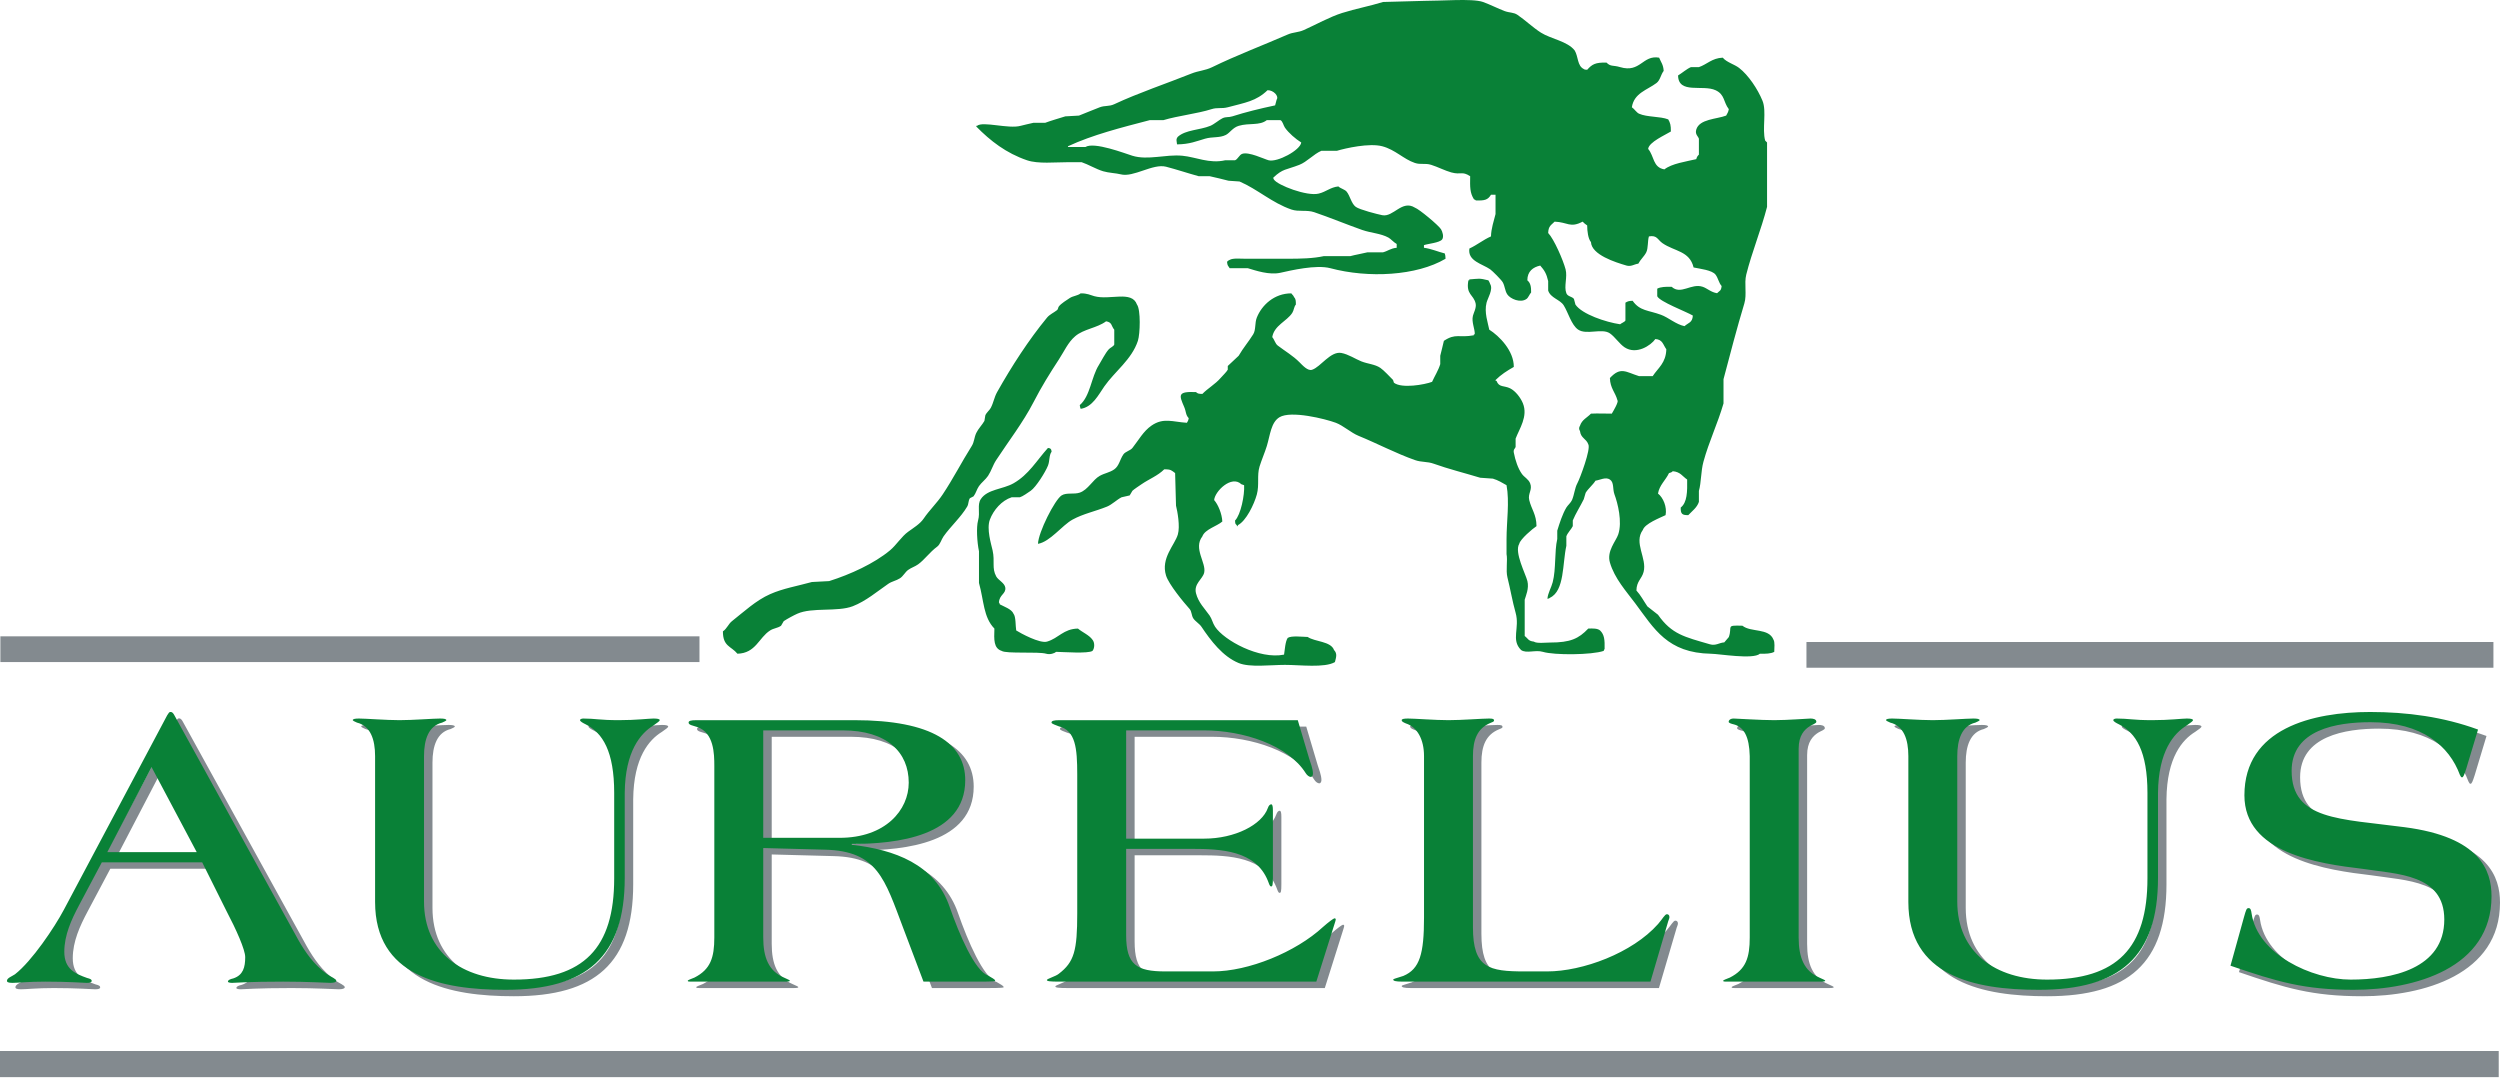 <?xml version="1.0" encoding="UTF-8" standalone="no"?> <svg xmlns:svg="http://www.w3.org/2000/svg" xmlns="http://www.w3.org/2000/svg" version="1.0" width="250" height="108"><path d="M 16.006,77.357 L 11.578,85.855 L 20.519,85.855 L 16.006,77.357 z M 11.03,86.876 L 8.753,91.165 C 7.994,92.596 7.277,94.148 7.277,95.823 C 7.277,97.581 8.416,98.03 9.554,98.439 C 9.892,98.52 10.018,98.602 10.018,98.725 C 10.018,98.888 9.807,98.929 9.512,98.929 C 9.217,98.929 7.699,98.806 5.38,98.806 C 3.693,98.806 2.596,98.929 2.09,98.929 C 1.669,98.929 1.542,98.847 1.542,98.725 C 1.542,98.439 2.048,98.275 2.343,98.071 C 4.03,96.763 6.308,93.372 7.235,91.616 L 17.567,72.168 C 17.693,71.964 17.777,71.841 17.862,71.841 L 17.946,71.841 C 18.073,71.841 18.199,72.004 18.284,72.168 L 30.681,94.639 C 31.398,95.904 32.242,97.089 33.507,98.03 C 33.971,98.356 34.477,98.52 34.477,98.725 C 34.477,98.847 34.266,98.929 33.886,98.929 C 33.591,98.929 31.609,98.806 29.163,98.806 C 25.706,98.806 24.314,98.929 24.061,98.929 C 23.85,98.929 23.639,98.888 23.639,98.806 C 23.639,98.642 23.85,98.561 24.187,98.479 C 25.157,98.152 25.368,97.376 25.368,96.355 C 25.368,95.619 24.482,93.617 23.47,91.697 L 21.067,86.876 M 43.248,90.798 C 43.248,95.904 47.085,98.602 52.23,98.602 C 59.23,98.602 62.266,95.456 62.266,88.469 L 62.266,79.931 C 62.266,75.804 61.128,73.924 59.399,73.067 C 59.146,72.944 58.85,72.781 58.85,72.658 C 58.85,72.535 59.061,72.494 59.188,72.494 C 60.369,72.494 60.79,72.658 62.73,72.658 C 64.501,72.658 65.724,72.494 66.188,72.494 C 66.567,72.494 66.82,72.535 66.82,72.658 C 66.82,72.74 66.61,72.903 66.188,73.189 C 64.923,73.966 63.363,75.722 63.32,79.931 L 63.32,88.429 C 63.32,96.314 59.525,99.624 51.386,99.624 C 44.934,99.624 38.356,98.235 38.356,90.839 L 38.356,76.253 C 38.356,74.578 37.892,73.23 36.543,72.903 C 36.332,72.822 36.121,72.699 36.121,72.658 C 36.121,72.535 36.374,72.494 36.754,72.494 C 37.428,72.494 39.452,72.658 40.802,72.658 C 42.151,72.658 44.176,72.494 44.85,72.494 C 45.23,72.494 45.483,72.535 45.483,72.658 C 45.483,72.699 45.272,72.822 45.061,72.903 C 43.712,73.23 43.248,74.578 43.248,76.253 M 77.172,84.425 L 84.804,84.425 C 89.401,84.425 91.72,81.646 91.72,78.91 C 91.72,75.886 89.569,73.679 85.099,73.679 L 77.172,73.679 L 77.172,84.425 z M 77.172,94.393 C 77.172,96.396 77.719,97.744 79.238,98.398 C 79.659,98.602 79.828,98.642 79.828,98.725 C 79.828,98.765 79.744,98.806 79.364,98.806 L 69.961,98.806 C 69.749,98.806 69.623,98.806 69.623,98.725 C 69.623,98.642 69.918,98.561 70.298,98.398 C 71.9,97.581 72.279,96.396 72.279,94.393 L 72.279,77.234 C 72.279,76.008 72.238,73.924 70.593,73.353 C 70.129,73.189 69.707,73.149 69.707,72.903 C 69.707,72.74 69.876,72.658 70.509,72.658 L 86.28,72.658 C 94.124,72.658 97.37,75.028 97.37,78.664 C 97.37,84.302 90.455,85.037 86.027,85.037 L 86.027,85.119 C 90.286,85.61 94.334,87.039 95.81,91.33 C 96.78,94.108 98.34,97.744 99.648,98.193 C 100.028,98.439 100.365,98.561 100.365,98.725 C 100.365,98.765 100.154,98.806 98.762,98.806 L 93.196,98.806 L 91.172,93.454 C 89.316,88.551 88.599,85.732 83.328,85.61 L 77.172,85.446 M 113.462,84.507 L 121.264,84.507 C 124.342,84.507 127.04,83.117 127.631,81.442 C 127.716,81.196 127.842,81.075 127.969,81.075 C 128.095,81.075 128.137,81.279 128.137,81.687 L 128.137,88.429 C 128.137,89.124 128.095,89.287 127.969,89.287 C 127.8,89.287 127.757,89 127.631,88.714 C 126.408,85.692 122.95,85.528 119.998,85.528 L 113.462,85.528 L 113.462,94.148 C 113.462,97.131 114.517,97.784 117.384,97.784 L 122.15,97.784 C 125.692,97.784 130.414,95.865 133.155,93.332 C 133.662,92.882 134.21,92.473 134.294,92.473 C 134.378,92.473 134.42,92.515 134.42,92.596 C 134.42,92.678 134.378,92.759 134.336,92.923 L 132.48,98.806 L 106.8,98.806 C 105.829,98.806 105.535,98.765 105.535,98.642 C 105.535,98.52 106.42,98.275 106.716,98.03 C 108.275,96.845 108.571,95.701 108.571,91.983 L 108.571,78.092 C 108.571,75.436 108.402,73.679 106.716,73.271 C 106.42,73.149 105.998,73.026 105.998,72.903 C 105.998,72.74 106.167,72.658 106.8,72.658 L 130.624,72.658 L 131.764,76.499 C 131.891,76.907 132.143,77.52 132.143,78.01 C 132.143,78.174 132.059,78.337 131.932,78.337 C 131.764,78.337 131.553,78.174 131.426,77.969 C 129.655,75.151 125.186,73.679 121.222,73.679 L 113.462,73.679 M 148.141,93.372 C 148.141,97.457 149.743,97.784 153.328,97.784 L 155.563,97.784 C 159.105,97.784 164.082,95.946 166.653,93.045 C 167.118,92.515 167.328,92.064 167.539,92.064 C 167.666,92.064 167.793,92.147 167.793,92.35 C 167.793,92.515 167.666,92.718 167.623,92.923 L 165.894,98.806 L 141.098,98.806 C 140.382,98.806 140.172,98.725 140.172,98.602 C 140.172,98.52 140.466,98.479 141.183,98.235 C 142.827,97.54 143.25,96.028 143.25,92.391 L 143.25,76.253 C 143.25,74.578 142.575,73.353 141.436,72.986 C 141.141,72.863 141.014,72.781 141.014,72.658 C 141.014,72.535 141.268,72.494 141.646,72.494 C 142.321,72.494 144.346,72.658 145.695,72.658 C 147.045,72.658 149.068,72.494 149.743,72.494 C 150.123,72.494 150.25,72.535 150.25,72.699 C 150.25,72.822 150.039,72.863 149.87,72.944 C 148.605,73.476 148.141,74.578 148.141,76.253 M 175.821,76.253 C 175.778,74.293 175.231,73.312 174.176,73.067 C 174.007,73.026 173.712,72.944 173.712,72.822 C 173.712,72.699 173.839,72.494 174.218,72.494 C 174.471,72.494 176.918,72.658 178.266,72.658 C 179.616,72.658 181.641,72.494 181.893,72.494 C 182.104,72.494 182.484,72.535 182.484,72.822 C 182.484,72.986 182.062,73.108 181.809,73.271 C 181.303,73.598 180.713,74.17 180.713,75.518 L 180.713,94.393 C 180.713,96.396 181.26,97.744 182.779,98.398 C 183.2,98.602 183.369,98.642 183.369,98.725 C 183.369,98.765 183.286,98.806 182.905,98.806 L 173.501,98.806 C 173.291,98.806 173.164,98.806 173.164,98.725 C 173.164,98.642 173.459,98.561 173.839,98.398 C 175.441,97.581 175.821,96.396 175.821,94.393 M 196.574,90.798 C 196.574,95.904 200.412,98.602 205.556,98.602 C 212.556,98.602 215.592,95.456 215.592,88.469 L 215.592,79.931 C 215.592,75.804 214.454,73.924 212.726,73.067 C 212.472,72.944 212.177,72.781 212.177,72.658 C 212.177,72.535 212.388,72.494 212.514,72.494 C 213.695,72.494 214.117,72.658 216.056,72.658 C 217.827,72.658 219.05,72.494 219.515,72.494 C 219.894,72.494 220.147,72.535 220.147,72.658 C 220.147,72.74 219.936,72.903 219.515,73.189 C 218.249,73.966 216.688,75.722 216.647,79.931 L 216.647,88.429 C 216.647,96.314 212.851,99.624 204.713,99.624 C 198.261,99.624 191.683,98.235 191.683,90.839 L 191.683,76.253 C 191.683,74.578 191.218,73.23 189.869,72.903 C 189.658,72.822 189.447,72.699 189.447,72.658 C 189.447,72.535 189.701,72.494 190.08,72.494 C 190.755,72.494 192.779,72.658 194.127,72.658 C 195.478,72.658 197.501,72.494 198.176,72.494 C 198.556,72.494 198.81,72.535 198.81,72.658 C 198.81,72.699 198.597,72.822 198.386,72.903 C 197.038,73.23 196.574,74.578 196.574,76.253 M 247.469,77.52 C 247.259,78.174 247.174,78.378 247.048,78.378 C 246.963,78.378 246.922,78.296 246.837,78.132 C 245.782,75.273 243.084,72.863 237.897,72.863 C 234.523,72.863 230.011,73.598 230.011,77.725 C 230.011,82.668 234.86,82.505 241.312,83.362 C 248.861,84.344 250,87.693 250,90.268 C 250,97.457 242.325,99.624 236.211,99.624 C 231.234,99.624 228.536,98.806 223.897,97.213 L 225.247,92.35 C 225.457,91.616 225.498,91.452 225.709,91.452 C 225.92,91.452 225.963,91.697 226.005,91.983 C 226.595,96.069 232.036,98.602 235.914,98.602 C 240.005,98.602 245.276,97.54 245.276,92.596 C 245.276,88.061 240.596,88.061 237.137,87.53 C 232.625,86.999 225.288,85.936 225.288,80.176 C 225.288,73.476 232.12,71.841 237.856,71.841 C 241.566,71.841 245.192,72.331 248.65,73.598 M 0.007,106.414 L 249.859,106.414 M -3.5000001e-07,105.101 L -3.5000001e-07,107.714 L 249.873,107.714 L 249.873,105.101 L -3.5000001e-07,105.101 z M 0.038,63.633 L 0.038,66.208 L 69.948,66.208 L 69.948,63.633 L 0.038,63.633 z M 180.645,64.201 L 180.645,66.776 L 249.343,66.776 L 249.343,64.201 L 180.645,64.201 z" style="fill:#838a8f;fill-opacity:1;fill-rule:nonzero;stroke:none"></path><path d="M 145.501,0.009 C 144.366,0.035 143.188,0.085 142.471,0.085 C 141.081,0.115 139.697,0.168 138.305,0.198 C 136.951,0.617 135.618,0.857 134.215,1.297 C 132.975,1.685 131.554,2.483 130.39,3.001 C 129.792,3.268 129.342,3.201 128.762,3.455 C 126.324,4.52 123.597,5.551 121.225,6.712 C 120.499,7.067 119.874,7.062 119.142,7.356 C 116.684,8.339 113.839,9.29 111.417,10.424 C 110.909,10.663 110.506,10.532 109.978,10.727 C 109.402,10.935 108.437,11.359 107.895,11.56 C 107.441,11.59 106.988,11.605 106.531,11.636 C 105.976,11.809 105.053,12.078 104.524,12.279 C 104.129,12.279 103.743,12.279 103.35,12.279 C 103.023,12.354 102.316,12.512 102.063,12.582 C 100.849,12.918 98.29,12.097 97.707,12.582 C 97.676,12.582 97.664,12.582 97.632,12.582 C 97.632,12.612 97.632,12.629 97.632,12.658 C 99.036,14.086 100.605,15.31 102.706,16.029 C 103.825,16.407 105.489,16.218 106.872,16.218 C 107.297,16.218 107.737,16.218 108.16,16.218 C 108.805,16.431 109.609,16.915 110.318,17.127 C 110.86,17.29 111.638,17.318 112.061,17.43 C 113.334,17.775 115.284,16.33 116.605,16.672 C 117.617,16.933 118.772,17.32 119.862,17.619 C 120.226,17.619 120.599,17.619 120.96,17.619 C 121.491,17.747 122.324,17.922 122.854,18.074 C 123.216,18.107 123.588,18.119 123.952,18.149 C 125.752,18.919 127.202,20.285 129.14,20.952 C 129.862,21.201 130.664,20.966 131.413,21.217 C 132.914,21.723 134.724,22.472 136.222,22.997 C 137.124,23.309 138.056,23.333 138.835,23.754 C 139.088,23.891 139.363,24.231 139.669,24.398 C 139.669,24.522 139.669,24.653 139.669,24.777 C 139.062,24.831 138.79,25.104 138.305,25.231 C 137.792,25.231 137.266,25.231 136.752,25.231 C 136.377,25.331 135.414,25.501 135.048,25.61 C 134.171,25.61 133.275,25.61 132.397,25.61 C 131.312,25.849 130.078,25.875 128.686,25.875 C 127.324,25.875 125.957,25.875 124.596,25.875 C 124.111,25.875 123.29,25.789 122.967,25.989 C 122.77,26.077 122.844,26.072 122.702,26.178 C 122.743,26.597 122.812,26.567 122.967,26.822 C 123.572,26.822 124.18,26.822 124.785,26.822 C 125.581,27.059 126.922,27.525 128.042,27.276 C 129.074,27.046 131.619,26.443 133.041,26.822 C 136.842,27.838 141.664,27.585 144.554,25.875 C 144.544,25.609 144.533,25.506 144.478,25.345 C 143.81,25.179 143.118,24.87 142.395,24.777 C 142.395,24.686 142.395,24.606 142.395,24.512 C 142.81,24.369 143.961,24.276 144.213,23.944 C 144.413,23.674 144.239,23.139 144.099,22.921 C 143.853,22.53 141.921,20.912 141.486,20.762 C 140.202,19.956 139.334,21.74 138.229,21.52 C 137.725,21.419 135.972,20.972 135.578,20.687 C 135.133,20.359 135.018,19.608 134.67,19.172 C 134.479,18.932 134.053,18.857 133.836,18.642 C 133.032,18.728 132.619,19.18 131.867,19.361 C 130.692,19.649 127.764,18.523 127.398,17.96 C 127.324,17.863 127.38,17.935 127.323,17.771 C 128.292,16.847 128.6,17.004 129.936,16.483 C 130.694,16.188 131.367,15.409 132.132,15.082 C 132.646,15.082 133.172,15.082 133.685,15.082 C 134.558,14.819 136.94,14.282 138.229,14.627 C 139.542,14.979 140.343,15.908 141.486,16.294 C 142.084,16.493 142.482,16.289 143.115,16.483 C 143.733,16.673 144.514,17.073 145.122,17.24 C 146.131,17.516 146.167,17.078 147.016,17.619 C 146.999,18.732 146.986,19.274 147.394,19.929 C 147.55,19.99 147.491,19.968 147.584,20.043 C 148.454,20.073 148.782,19.997 149.098,19.475 C 149.248,19.475 149.401,19.475 149.553,19.475 C 149.553,20.126 149.553,20.754 149.553,21.406 C 149.386,22.064 149.114,22.879 149.098,23.641 C 148.305,23.989 147.732,24.486 146.94,24.853 C 146.737,26.108 148.24,26.386 149.023,26.935 C 149.252,27.096 150.143,27.992 150.272,28.223 C 150.501,28.632 150.481,29.059 150.727,29.435 C 151.023,29.884 152.048,30.338 152.658,29.889 C 152.841,29.756 152.956,29.415 153.113,29.246 C 153.122,28.666 153.044,28.283 152.734,28.034 C 152.735,27.128 153.307,26.715 154.022,26.557 C 154.432,27.018 154.651,27.364 154.817,28.109 C 154.817,28.419 154.817,28.747 154.817,29.056 C 155.058,29.808 155.997,29.945 156.37,30.533 C 156.817,31.242 157.137,32.496 157.809,32.957 C 158.646,33.532 160.195,32.787 160.99,33.336 C 161.5,33.687 161.941,34.391 162.467,34.737 C 163.64,35.503 165.084,34.552 165.534,33.904 C 166.273,33.952 166.303,34.475 166.633,34.926 C 166.593,36.306 165.81,36.784 165.269,37.615 C 164.816,37.615 164.36,37.615 163.906,37.615 C 162.571,37.196 162.068,36.641 160.99,37.804 C 161.019,38.835 161.536,39.23 161.747,40.039 C 161.886,40.175 161.317,41.14 161.179,41.364 C 160.365,41.362 159.836,41.331 159.096,41.364 C 158.709,41.771 158.196,41.965 157.998,42.576 C 157.884,42.74 157.883,42.94 157.998,43.106 C 158.086,43.834 158.622,43.847 158.831,44.432 C 159.101,44.899 157.997,47.848 157.733,48.333 C 157.471,48.817 157.44,49.435 157.203,49.999 C 157.088,50.269 156.776,50.523 156.635,50.756 C 156.248,51.402 155.95,52.333 155.726,53.066 C 155.726,53.346 155.726,53.621 155.726,53.9 C 155.435,55.167 155.615,56.883 155.271,58.217 C 155.134,58.762 154.795,59.277 154.741,59.883 C 154.928,59.847 154.909,59.839 155.006,59.77 C 156.464,59.076 156.238,56.348 156.635,54.581 C 156.635,54.273 156.635,53.943 156.635,53.635 C 156.74,53.304 157.153,52.894 157.279,52.612 C 157.279,52.427 157.279,52.23 157.279,52.044 C 157.564,51.348 158.051,50.594 158.377,49.923 C 158.437,49.709 158.505,49.497 158.566,49.279 C 158.832,48.845 159.284,48.498 159.551,48.067 C 159.973,48.013 160.569,47.664 160.99,47.954 C 161.424,48.239 161.247,48.895 161.444,49.431 C 161.769,50.298 162.25,52.178 161.823,53.445 C 161.596,54.116 160.658,55.104 160.99,56.248 C 161.455,57.851 162.638,59.144 163.527,60.338 C 165.428,62.884 166.74,65.299 171.102,65.375 C 171.957,65.387 175.309,65.969 175.987,65.375 C 176.569,65.384 177.083,65.374 177.426,65.185 C 177.436,64.803 177.498,64.204 177.35,63.973 C 176.89,62.776 175.077,63.256 174.245,62.572 C 172.515,62.517 173.269,62.626 172.881,63.708 C 172.729,63.893 172.579,64.053 172.427,64.238 C 171.917,64.269 171.585,64.602 170.988,64.428 C 168.458,63.691 167.174,63.435 165.8,61.474 C 165.437,61.191 165.104,60.92 164.739,60.641 C 164.37,60.101 164.075,59.523 163.641,59.05 C 163.66,58.11 164.172,57.905 164.36,57.194 C 164.722,55.825 163.34,54.277 164.285,52.991 C 164.495,52.36 165.969,51.799 166.557,51.514 C 166.72,50.693 166.315,49.758 165.8,49.355 C 165.937,48.513 166.573,48.01 166.898,47.31 C 167.1,47.253 167.154,47.239 167.277,47.121 C 168.045,47.188 168.231,47.624 168.716,47.954 C 168.736,49.161 168.723,50.247 168.072,50.756 C 168.056,51.4 168.217,51.521 168.829,51.514 C 169.197,51.119 169.707,50.758 169.89,50.188 C 169.89,49.818 169.89,49.462 169.89,49.09 C 170.131,48.247 170.084,47.123 170.344,46.174 C 170.908,44.12 171.749,42.409 172.351,40.342 C 172.351,39.535 172.351,38.724 172.351,37.918 C 172.986,35.502 173.704,32.763 174.434,30.344 C 174.706,29.447 174.402,28.352 174.624,27.466 C 175.18,25.236 176.109,22.987 176.706,20.687 C 176.706,18.543 176.706,16.389 176.706,14.249 L 176.517,14.059 C 176.198,12.898 176.678,11.125 176.252,10.083 C 175.775,8.912 174.845,7.513 173.904,6.788 C 173.441,6.433 172.646,6.224 172.276,5.766 C 171.188,5.811 170.699,6.442 169.89,6.712 C 169.617,6.712 169.366,6.712 169.094,6.712 C 168.685,6.879 168.193,7.315 167.807,7.545 C 167.836,9.443 170.282,8.431 171.556,9.022 C 172.501,9.459 172.324,10.198 172.881,10.916 C 172.821,11.256 172.738,11.306 172.616,11.56 C 171.652,11.923 169.937,11.894 169.625,12.961 C 169.484,13.44 169.82,13.634 169.89,13.87 C 169.89,14.397 169.89,14.933 169.89,15.46 C 169.748,15.602 169.691,15.684 169.625,15.915 C 168.621,16.154 167.169,16.356 166.443,16.937 C 165.276,16.753 165.433,15.614 164.815,14.892 C 164.882,14.211 166.541,13.49 167.087,13.15 C 167.095,12.522 167.024,12.287 166.822,11.938 C 166.008,11.62 164.72,11.732 163.906,11.37 C 163.648,11.255 163.432,10.886 163.186,10.727 C 163.398,9.305 164.718,9.003 165.648,8.303 C 166.026,8.018 166.075,7.461 166.368,7.091 C 166.332,6.461 166.106,6.238 165.913,5.766 C 164.244,5.474 164.05,7.319 162.012,6.712 C 161.287,6.494 161.079,6.692 160.649,6.258 C 159.539,6.234 159.212,6.423 158.718,6.977 C 158.508,6.957 158.485,6.978 158.377,6.902 C 157.717,6.581 157.842,5.664 157.468,5.046 C 156.756,4.122 155.096,3.896 154.097,3.266 C 153.297,2.759 152.518,2.008 151.749,1.486 C 151.356,1.219 150.965,1.292 150.462,1.107 C 149.848,0.877 148.945,0.426 148.303,0.198 C 147.749,0.003 146.636,-0.017 145.501,0.009 z M 126.754,9.022 C 127.34,9.004 127.923,9.612 127.663,9.969 C 127.604,10.154 127.573,10.352 127.512,10.537 C 125.965,10.867 124.568,11.209 123.232,11.636 C 122.83,11.763 122.607,11.652 122.248,11.825 C 121.91,11.988 121.414,12.427 121.036,12.582 C 119.965,13.021 118.581,12.965 117.779,13.681 C 117.572,13.951 117.668,14.065 117.703,14.438 C 118.965,14.426 119.655,14.116 120.506,13.87 C 121.264,13.651 121.955,13.812 122.589,13.491 C 122.982,13.291 123.276,12.758 123.876,12.582 C 124.937,12.27 125.952,12.588 126.679,12.014 C 127.132,12.014 127.589,12.014 128.042,12.014 C 128.276,12.123 128.343,12.558 128.497,12.772 C 128.884,13.314 129.553,13.891 130.125,14.249 C 130.034,15.019 127.728,16.253 126.868,16.029 C 126.39,15.901 124.878,15.149 124.217,15.385 C 123.929,15.485 123.785,15.923 123.498,16.029 C 123.164,16.029 122.845,16.029 122.513,16.029 C 120.927,16.39 119.594,15.701 118.234,15.574 C 116.554,15.416 114.793,16.053 113.235,15.574 C 112.522,15.356 109.406,14.145 108.538,14.703 C 107.964,14.703 107.371,14.703 106.796,14.703 C 106.796,14.67 106.796,14.658 106.796,14.627 C 109.269,13.478 112.145,12.754 114.977,12.014 C 115.433,12.014 115.887,12.014 116.34,12.014 C 117.818,11.569 119.739,11.367 121.15,10.916 C 121.758,10.722 122.145,10.892 122.778,10.727 C 124.539,10.256 125.611,10.122 126.754,9.022 z M 155.461,22.164 C 156.769,22.216 157.007,22.827 158.263,22.164 C 158.389,22.303 158.558,22.442 158.718,22.542 C 158.718,23.121 158.816,23.885 159.096,24.209 C 159.157,25.479 161.53,26.23 162.656,26.557 C 163.116,26.69 163.419,26.416 163.83,26.367 C 164.048,25.949 164.425,25.638 164.626,25.231 C 164.833,24.81 164.749,24.107 164.891,23.641 C 165.721,23.491 165.745,23.97 166.254,24.322 C 167.451,25.147 168.959,25.082 169.359,26.746 C 169.994,26.883 171.205,27.006 171.556,27.466 C 171.817,27.809 171.877,28.286 172.162,28.602 C 172.112,29.117 171.96,29.057 171.707,29.321 C 171.097,29.226 170.724,28.832 170.268,28.678 C 169.119,28.291 168.088,29.521 167.163,28.678 C 166.578,28.669 166.066,28.679 165.724,28.867 C 165.724,29.116 165.724,29.376 165.724,29.624 C 165.965,30.169 168.636,31.168 169.284,31.556 C 169.246,32.28 168.825,32.27 168.451,32.616 C 167.598,32.442 166.844,31.752 166.103,31.48 C 164.829,31.01 163.99,31.113 163.262,30.079 C 162.854,30.088 162.774,30.138 162.543,30.268 C 162.543,30.856 162.543,31.459 162.543,32.048 C 162.476,32.196 162.131,32.314 162.012,32.427 C 160.585,32.22 158.19,31.419 157.544,30.457 C 157.484,30.273 157.453,30.074 157.392,29.889 C 157.196,29.638 156.767,29.666 156.635,29.321 C 156.373,28.638 156.763,27.723 156.559,26.935 C 156.32,26.023 155.398,23.9 154.817,23.3 C 154.843,22.581 155.12,22.519 155.461,22.164 z M 103.799,54.384 C 103.829,53.236 105.481,49.972 106.16,49.541 C 106.65,49.231 107.402,49.462 107.975,49.263 C 108.807,48.977 109.275,47.974 109.974,47.586 C 110.495,47.298 110.956,47.264 111.426,46.935 C 111.913,46.595 111.989,45.946 112.335,45.445 C 112.538,45.149 113.027,45.067 113.243,44.794 C 113.861,44.012 114.335,43.121 115.149,42.56 C 116.348,41.73 117.282,42.196 118.69,42.278 C 118.792,42.084 118.82,42.108 118.872,41.815 C 118.557,41.499 118.621,41.163 118.418,40.696 C 117.894,39.49 117.753,39.132 119.599,39.208 C 119.774,39.372 119.883,39.384 120.235,39.393 C 120.799,38.819 121.522,38.42 122.051,37.81 C 122.242,37.589 122.654,37.198 122.777,36.971 C 122.777,36.846 122.777,36.723 122.777,36.598 C 123.141,36.258 123.503,35.916 123.866,35.577 C 124.334,34.77 124.855,34.18 125.319,33.433 C 125.602,32.982 125.463,32.309 125.682,31.757 C 126.175,30.515 127.427,29.333 129.132,29.336 C 129.251,29.509 129.312,29.497 129.405,29.708 C 129.576,29.899 129.587,30.066 129.587,30.454 C 129.388,30.681 129.398,31.024 129.224,31.293 C 128.677,32.13 127.42,32.536 127.225,33.712 C 127.438,33.949 127.519,34.358 127.77,34.552 C 128.517,35.121 129.298,35.57 129.95,36.228 C 130.242,36.519 130.791,37.141 131.222,36.971 C 132.068,36.686 133.045,35.107 134.126,35.294 C 134.828,35.419 135.553,35.906 136.126,36.134 C 136.785,36.398 137.482,36.416 138.031,36.786 C 138.382,37.022 138.974,37.669 139.303,37.995 C 139.332,38.09 139.364,38.184 139.393,38.274 C 140.172,38.875 142.47,38.465 143.208,38.184 C 143.456,37.631 143.843,37.025 144.025,36.413 C 144.025,36.134 144.025,35.855 144.025,35.577 C 144.133,35.104 144.283,34.586 144.388,34.085 C 145.573,33.295 145.909,33.809 147.384,33.527 C 147.384,33.497 147.384,33.464 147.384,33.433 C 147.415,33.433 147.445,33.433 147.476,33.433 C 147.501,32.891 147.133,32.212 147.293,31.573 C 147.36,31.3 147.656,30.775 147.566,30.36 C 147.365,29.436 146.571,29.489 146.84,28.032 C 146.869,28.032 146.898,28.032 146.93,28.032 C 146.93,28.001 146.93,27.972 146.93,27.941 C 147.938,27.869 147.883,27.799 148.837,28.032 C 148.924,28.199 148.951,28.19 149.019,28.405 C 149.338,28.944 148.775,29.802 148.655,30.269 C 148.405,31.243 148.798,32.297 148.927,32.967 C 149.914,33.585 151.394,35.074 151.38,36.692 C 150.679,37.092 150.109,37.459 149.563,37.995 C 149.563,38.029 149.563,38.059 149.563,38.09 C 149.593,38.09 149.624,38.09 149.653,38.09 C 149.9,38.765 150.411,38.535 151.016,38.835 C 151.547,39.099 152.057,39.763 152.287,40.324 C 152.825,41.638 151.93,42.878 151.561,43.864 C 151.561,44.143 151.561,44.421 151.561,44.7 C 151.518,44.854 151.316,44.93 151.38,45.258 C 151.53,46.04 151.803,46.856 152.197,47.401 C 152.434,47.729 152.848,47.913 153.014,48.332 C 153.275,48.986 152.765,49.34 152.923,50.008 C 153.141,50.926 153.64,51.433 153.651,52.614 C 153.27,52.86 152.016,53.924 151.924,54.384 C 151.409,55.225 152.574,57.416 152.741,58.11 C 152.92,58.849 152.586,59.562 152.47,59.971 C 152.47,61.18 152.47,62.393 152.47,63.602 C 152.809,63.852 152.813,64.102 153.377,64.16 C 153.686,64.369 154.537,64.254 155.012,64.254 C 157.033,64.254 157.865,63.872 158.826,62.857 C 159.302,62.838 159.755,62.836 160.005,63.045 C 160.442,63.463 160.481,63.991 160.46,64.906 C 160.386,65 160.428,64.933 160.369,65.09 C 159.179,65.505 155.415,65.529 154.285,65.184 C 153.547,64.96 152.629,65.379 152.106,65 C 151.074,63.972 151.997,62.814 151.561,61.274 C 151.242,60.153 151.031,58.874 150.743,57.737 C 150.568,57.034 150.778,56.003 150.654,55.409 C 150.654,54.912 150.654,54.415 150.654,53.918 C 150.654,52.172 150.965,50.186 150.654,48.52 C 150.256,48.292 149.797,48.01 149.29,47.864 C 148.868,47.835 148.444,47.804 148.02,47.774 C 146.596,47.34 144.747,46.87 143.389,46.377 C 142.706,46.128 142.185,46.252 141.483,46.004 C 139.601,45.339 137.703,44.339 135.852,43.582 C 135.096,43.273 134.332,42.56 133.582,42.278 C 132.506,41.879 129.098,41.036 127.953,41.72 C 127.095,42.233 127.016,43.509 126.681,44.606 C 126.497,45.213 126.152,46.01 125.954,46.655 C 125.68,47.559 125.948,48.48 125.682,49.45 C 125.414,50.431 124.611,52.108 123.776,52.521 C 123.776,52.554 123.776,52.584 123.776,52.614 C 123.746,52.614 123.715,52.614 123.686,52.614 C 123.686,52.584 123.686,52.554 123.686,52.521 C 123.508,52.366 123.533,52.387 123.503,52.056 C 124.079,51.472 124.473,49.501 124.412,48.52 C 124.321,48.486 124.229,48.456 124.139,48.425 C 123.148,47.476 121.476,49.141 121.415,50.008 C 121.814,50.457 122.197,51.387 122.233,52.151 C 121.708,52.617 120.49,52.927 120.235,53.639 C 119.305,54.849 120.647,56.285 120.417,57.27 C 120.267,57.907 119.363,58.377 119.599,59.32 C 119.834,60.259 120.484,60.871 120.96,61.554 C 121.203,61.901 121.262,62.304 121.506,62.672 C 122.417,64.042 125.931,65.966 128.406,65.463 C 128.482,64.988 128.524,64.16 128.77,63.791 C 129.135,63.548 130.224,63.684 130.768,63.696 C 131.484,64.187 133.088,64.117 133.401,65 C 133.751,65.369 133.612,65.73 133.492,66.209 C 132.463,66.809 130.003,66.488 128.497,66.488 C 127.061,66.488 124.991,66.764 123.866,66.303 C 122.264,65.645 121.07,64.054 120.143,62.672 C 119.943,62.371 119.519,62.132 119.326,61.832 C 119.147,61.556 119.176,61.141 118.964,60.902 C 118.35,60.217 116.876,58.434 116.602,57.549 C 116.066,55.816 117.469,54.509 117.783,53.454 C 118.027,52.63 117.74,51.12 117.601,50.565 C 117.572,49.48 117.54,48.395 117.512,47.307 C 117.155,47.05 117.113,46.922 116.42,46.935 C 115.788,47.57 114.903,47.907 114.15,48.425 C 113.98,48.54 113.395,48.929 113.243,49.077 C 113.152,49.231 113.061,49.387 112.97,49.541 C 112.698,49.605 112.426,49.665 112.154,49.729 C 111.699,49.956 111.19,50.463 110.701,50.66 C 109.512,51.142 108.332,51.369 107.25,51.962 C 106.204,52.538 105.016,54.172 103.799,54.384 M 108.067,29.336 C 108.719,29.324 109.025,29.505 109.428,29.617 C 110.981,30.048 113.182,29.02 113.696,30.454 C 114.082,30.963 114.017,33.388 113.788,34.085 C 113.168,35.964 111.467,37.153 110.428,38.647 C 109.846,39.484 109.25,40.708 108.067,40.884 C 108.018,40.742 108.005,40.726 107.975,40.511 C 109.029,39.62 109.124,37.71 109.884,36.507 C 110.167,36.056 110.514,35.331 110.882,34.925 C 111.015,34.776 111.347,34.646 111.426,34.458 C 111.426,33.961 111.426,33.464 111.426,32.967 C 111.11,32.598 111.233,32.23 110.609,32.13 C 109.708,32.803 108.367,32.897 107.521,33.622 C 106.794,34.243 106.429,35.119 105.888,35.946 C 104.966,37.359 104.17,38.632 103.345,40.233 C 102.306,42.245 100.83,44.158 99.622,46.004 C 99.276,46.531 99.149,47.062 98.805,47.586 C 98.574,47.937 98.137,48.265 97.898,48.61 C 97.668,48.94 97.596,49.325 97.352,49.635 C 97.232,49.699 97.11,49.759 96.988,49.822 C 96.81,50.102 96.882,50.378 96.717,50.66 C 96.097,51.714 95.058,52.641 94.355,53.639 C 94.136,53.951 94.02,54.443 93.72,54.663 C 92.966,55.218 92.456,55.973 91.813,56.433 C 91.472,56.676 91.155,56.749 90.814,56.992 C 90.518,57.204 90.316,57.625 89.997,57.828 C 89.608,58.079 89.197,58.125 88.817,58.389 C 87.737,59.134 86.582,60.119 85.276,60.623 C 83.752,61.211 81.214,60.71 79.737,61.369 C 79.386,61.523 78.736,61.875 78.375,62.113 C 78.285,62.269 78.193,62.423 78.102,62.579 C 77.734,62.826 77.375,62.814 77.013,63.045 C 75.88,63.763 75.586,65.322 73.744,65.372 C 73.103,64.599 72.285,64.657 72.291,63.135 C 72.688,62.872 72.84,62.393 73.199,62.113 C 74.363,61.198 75.6,60.034 77.013,59.414 C 78.305,58.84 79.736,58.604 81.19,58.201 C 81.765,58.171 82.34,58.14 82.915,58.11 C 85.044,57.438 87.412,56.355 88.999,55.036 C 89.636,54.506 90.15,53.654 90.814,53.175 C 91.333,52.796 92.002,52.396 92.359,51.869 C 92.96,50.987 93.693,50.308 94.264,49.45 C 95.304,47.893 96.178,46.18 97.171,44.606 C 97.431,44.198 97.406,43.776 97.624,43.303 C 97.816,42.891 98.23,42.467 98.441,42.093 C 98.473,41.908 98.502,41.72 98.533,41.535 C 98.638,41.266 98.956,41.023 99.076,40.79 C 99.36,40.25 99.417,39.736 99.713,39.208 C 101.164,36.631 102.87,33.985 104.707,31.757 C 104.969,31.439 105.376,31.272 105.705,31.012 C 105.825,30.918 105.791,30.766 105.888,30.639 C 106.112,30.351 106.678,30 106.979,29.802 C 107.307,29.587 107.766,29.575 108.067,29.336 M 104.797,44.794 C 104.987,44.827 104.972,44.815 105.07,44.889 C 105.14,44.985 105.125,44.977 105.161,45.167 C 104.892,45.528 104.985,46.092 104.797,46.561 C 104.536,47.22 103.599,48.71 103.073,49.077 C 102.798,49.268 102.263,49.647 101.983,49.729 C 101.711,49.729 101.439,49.729 101.165,49.729 C 100.172,50.047 99.349,50.999 98.987,51.962 C 98.638,52.894 99.124,54.427 99.259,55.036 C 99.51,56.167 99.159,56.788 99.622,57.643 C 99.827,58.019 100.466,58.295 100.53,58.761 C 100.617,59.389 99.926,59.464 99.895,60.25 C 99.968,60.344 99.926,60.277 99.986,60.438 C 100.385,60.653 101.173,60.916 101.347,61.369 C 101.598,61.665 101.542,62.599 101.621,63.045 C 102.046,63.317 103.985,64.375 104.707,64.16 C 105.866,63.82 106.336,62.886 107.795,62.857 C 108.223,63.223 108.926,63.508 109.248,63.975 C 109.481,64.254 109.477,64.812 109.248,65.09 C 108.803,65.381 106.359,65.197 105.615,65.184 C 105.456,65.33 105.003,65.488 104.616,65.372 C 103.854,65.142 100.621,65.397 100.168,65.09 C 99.361,64.827 99.399,63.981 99.44,62.857 C 98.332,61.726 98.393,60.058 97.898,58.295 C 97.898,57.24 97.898,56.185 97.898,55.131 C 97.703,54.203 97.622,52.718 97.806,52.056 C 98.041,51.214 97.697,50.495 98.078,49.913 C 98.74,48.91 100.281,48.938 101.347,48.332 C 102.883,47.459 103.659,46.055 104.797,44.794 M 15.159,76.715 L 10.731,85.213 L 19.672,85.213 L 15.159,76.715 z M 10.183,86.234 L 7.906,90.523 C 7.147,91.953 6.43,93.506 6.43,95.181 C 6.43,96.939 7.569,97.387 8.707,97.796 C 9.045,97.878 9.171,97.96 9.171,98.082 C 9.171,98.246 8.96,98.287 8.665,98.287 C 8.37,98.287 6.852,98.163 4.533,98.163 C 2.846,98.163 1.749,98.287 1.244,98.287 C 0.822,98.287 0.695,98.205 0.695,98.082 C 0.695,97.796 1.201,97.633 1.496,97.429 C 3.183,96.121 5.46,92.729 6.388,90.973 L 16.72,71.526 C 16.846,71.322 16.93,71.199 17.015,71.199 L 17.099,71.199 C 17.226,71.199 17.352,71.362 17.437,71.526 L 29.834,93.997 C 30.551,95.262 31.395,96.447 32.66,97.387 C 33.124,97.714 33.63,97.878 33.63,98.082 C 33.63,98.205 33.419,98.287 33.039,98.287 C 32.744,98.287 30.762,98.163 28.316,98.163 C 24.859,98.163 23.467,98.287 23.214,98.287 C 23.003,98.287 22.792,98.246 22.792,98.163 C 22.792,98 23.003,97.919 23.34,97.837 C 24.31,97.51 24.521,96.734 24.521,95.712 C 24.521,94.977 23.635,92.975 22.623,91.054 L 20.22,86.234 M 42.401,90.157 C 42.401,95.262 46.238,97.96 51.383,97.96 C 58.383,97.96 61.419,94.813 61.419,87.827 L 61.419,79.289 C 61.419,75.162 60.281,73.282 58.552,72.424 C 58.299,72.302 58.003,72.138 58.003,72.017 C 58.003,71.893 58.214,71.853 58.341,71.853 C 59.522,71.853 59.943,72.016 61.883,72.016 C 63.654,72.016 64.877,71.853 65.341,71.853 C 65.721,71.853 65.974,71.893 65.974,72.017 C 65.974,72.098 65.762,72.261 65.341,72.547 C 64.076,73.323 62.516,75.08 62.473,79.289 L 62.473,87.787 C 62.473,95.671 58.678,98.981 50.539,98.981 C 44.087,98.981 37.509,97.592 37.509,90.196 L 37.509,75.611 C 37.509,73.936 37.045,72.588 35.696,72.261 C 35.485,72.18 35.274,72.057 35.274,72.017 C 35.274,71.893 35.527,71.853 35.907,71.853 C 36.581,71.853 38.605,72.016 39.955,72.016 C 41.304,72.016 43.328,71.853 44.003,71.853 C 44.382,71.853 44.636,71.893 44.636,72.017 C 44.636,72.057 44.425,72.18 44.214,72.261 C 42.865,72.588 42.401,73.936 42.401,75.611 M 76.324,83.782 L 83.957,83.782 C 88.553,83.782 90.873,81.004 90.873,78.267 C 90.873,75.243 88.722,73.037 84.253,73.037 L 76.324,73.037 L 76.324,83.782 z M 76.324,93.751 C 76.324,95.754 76.873,97.102 78.391,97.755 C 78.812,97.96 78.981,98 78.981,98.082 C 78.981,98.124 78.897,98.163 78.517,98.163 L 69.113,98.163 C 68.903,98.163 68.776,98.163 68.776,98.082 C 68.776,98 69.071,97.919 69.451,97.755 C 71.053,96.939 71.432,95.754 71.432,93.751 L 71.432,76.592 C 71.432,75.366 71.391,73.282 69.746,72.711 C 69.282,72.547 68.86,72.506 68.86,72.261 C 68.86,72.098 69.029,72.017 69.662,72.017 L 85.433,72.017 C 93.276,72.017 96.524,74.386 96.524,78.021 C 96.524,83.66 89.607,84.395 85.18,84.395 L 85.18,84.477 C 89.439,84.967 93.487,86.398 94.963,90.688 C 95.933,93.465 97.493,97.102 98.8,97.551 C 99.18,97.796 99.517,97.919 99.517,98.082 C 99.517,98.124 99.307,98.163 97.915,98.163 L 92.349,98.163 L 90.325,92.812 C 88.469,87.909 87.752,85.09 82.481,84.967 L 76.324,84.804 M 112.615,83.864 L 120.417,83.864 C 123.495,83.864 126.194,82.475 126.785,80.8 C 126.869,80.555 126.995,80.432 127.122,80.432 C 127.247,80.432 127.29,80.637 127.29,81.045 L 127.29,87.787 C 127.29,88.482 127.247,88.645 127.122,88.645 C 126.952,88.645 126.91,88.358 126.785,88.073 C 125.561,85.049 122.103,84.886 119.152,84.886 L 112.615,84.886 L 112.615,93.506 C 112.615,96.488 113.669,97.142 116.537,97.142 L 121.302,97.142 C 124.844,97.142 129.567,95.222 132.308,92.69 C 132.814,92.239 133.363,91.831 133.447,91.831 C 133.531,91.831 133.574,91.872 133.574,91.953 C 133.574,92.036 133.531,92.117 133.488,92.28 L 131.633,98.163 L 105.952,98.163 C 104.983,98.163 104.687,98.124 104.687,98 C 104.687,97.878 105.573,97.633 105.868,97.387 C 107.428,96.203 107.724,95.059 107.724,91.341 L 107.724,77.45 C 107.724,74.794 107.554,73.037 105.868,72.629 C 105.573,72.506 105.151,72.383 105.151,72.261 C 105.151,72.098 105.32,72.017 105.952,72.017 L 129.778,72.017 L 130.916,75.856 C 131.044,76.265 131.295,76.878 131.295,77.368 C 131.295,77.531 131.211,77.695 131.085,77.695 C 130.916,77.695 130.706,77.531 130.579,77.327 C 128.808,74.508 124.338,73.037 120.374,73.037 L 112.615,73.037 M 147.294,92.729 C 147.294,96.815 148.896,97.142 152.481,97.142 L 154.715,97.142 C 158.258,97.142 163.235,95.303 165.806,92.403 C 166.27,91.872 166.481,91.422 166.692,91.422 C 166.819,91.422 166.945,91.505 166.945,91.708 C 166.945,91.872 166.819,92.076 166.776,92.28 L 165.047,98.163 L 140.251,98.163 C 139.535,98.163 139.324,98.082 139.324,97.96 C 139.324,97.878 139.619,97.837 140.335,97.592 C 141.98,96.897 142.402,95.386 142.402,91.749 L 142.402,75.611 C 142.402,73.936 141.727,72.711 140.589,72.343 C 140.294,72.22 140.167,72.138 140.167,72.017 C 140.167,71.893 140.42,71.853 140.799,71.853 C 141.474,71.853 143.499,72.016 144.848,72.016 C 146.197,72.016 148.221,71.853 148.896,71.853 C 149.276,71.853 149.403,71.893 149.403,72.057 C 149.403,72.18 149.191,72.22 149.023,72.302 C 147.758,72.833 147.294,73.936 147.294,75.611 M 174.974,75.611 C 174.931,73.65 174.383,72.67 173.33,72.424 C 173.16,72.383 172.865,72.302 172.865,72.18 C 172.865,72.057 172.992,71.853 173.371,71.853 C 173.624,71.853 176.07,72.016 177.419,72.016 C 178.768,72.016 180.794,71.853 181.045,71.853 C 181.256,71.853 181.636,71.893 181.636,72.18 C 181.636,72.343 181.215,72.465 180.961,72.629 C 180.456,72.956 179.865,73.528 179.865,74.876 L 179.865,93.751 C 179.865,95.754 180.413,97.102 181.931,97.755 C 182.352,97.96 182.522,98 182.522,98.082 C 182.522,98.124 182.438,98.163 182.058,98.163 L 172.654,98.163 C 172.444,98.163 172.317,98.163 172.317,98.082 C 172.317,98 172.611,97.919 172.992,97.755 C 174.593,96.939 174.974,95.754 174.974,93.751 M 195.727,90.157 C 195.727,95.262 199.564,97.96 204.709,97.96 C 211.708,97.96 214.745,94.813 214.745,87.827 L 214.745,79.289 C 214.745,75.162 213.607,73.282 211.878,72.424 C 211.625,72.302 211.33,72.138 211.33,72.017 C 211.33,71.893 211.541,71.853 211.667,71.853 C 212.848,71.853 213.269,72.016 215.209,72.016 C 216.98,72.016 218.203,71.853 218.667,71.853 C 219.046,71.853 219.3,71.893 219.3,72.017 C 219.3,72.098 219.089,72.261 218.667,72.547 C 217.402,73.323 215.841,75.08 215.8,79.289 L 215.8,87.787 C 215.8,95.671 212.003,98.981 203.866,98.981 C 197.414,98.981 190.835,97.592 190.835,90.196 L 190.835,75.611 C 190.835,73.936 190.371,72.588 189.021,72.261 C 188.811,72.18 188.6,72.057 188.6,72.017 C 188.6,71.893 188.853,71.853 189.232,71.853 C 189.907,71.853 191.932,72.016 193.28,72.016 C 194.63,72.016 196.654,71.853 197.329,71.853 C 197.709,71.853 197.962,71.893 197.962,72.017 C 197.962,72.057 197.75,72.18 197.539,72.261 C 196.191,72.588 195.727,73.936 195.727,75.611 M 246.622,76.878 C 246.411,77.531 246.327,77.736 246.201,77.736 C 246.115,77.736 246.073,77.653 245.99,77.49 C 244.935,74.631 242.236,72.22 237.049,72.22 C 233.676,72.22 229.163,72.956 229.163,77.082 C 229.163,82.025 234.013,81.862 240.465,82.72 C 248.013,83.701 249.152,87.051 249.152,89.625 C 249.152,96.815 241.477,98.981 235.363,98.981 C 230.387,98.981 227.688,98.163 223.049,96.571 L 224.399,91.708 C 224.609,90.973 224.651,90.81 224.862,90.81 C 225.072,90.81 225.115,91.054 225.158,91.341 C 225.748,95.427 231.188,97.96 235.067,97.96 C 239.158,97.96 244.429,96.897 244.429,91.953 C 244.429,87.419 239.749,87.419 236.29,86.888 C 231.778,86.356 224.441,85.294 224.441,79.533 C 224.441,72.833 231.272,71.199 237.007,71.199 C 240.718,71.199 244.345,71.689 247.803,72.956" style="fill:#098137;fill-opacity:1;fill-rule:nonzero;stroke:none"></path></svg> 